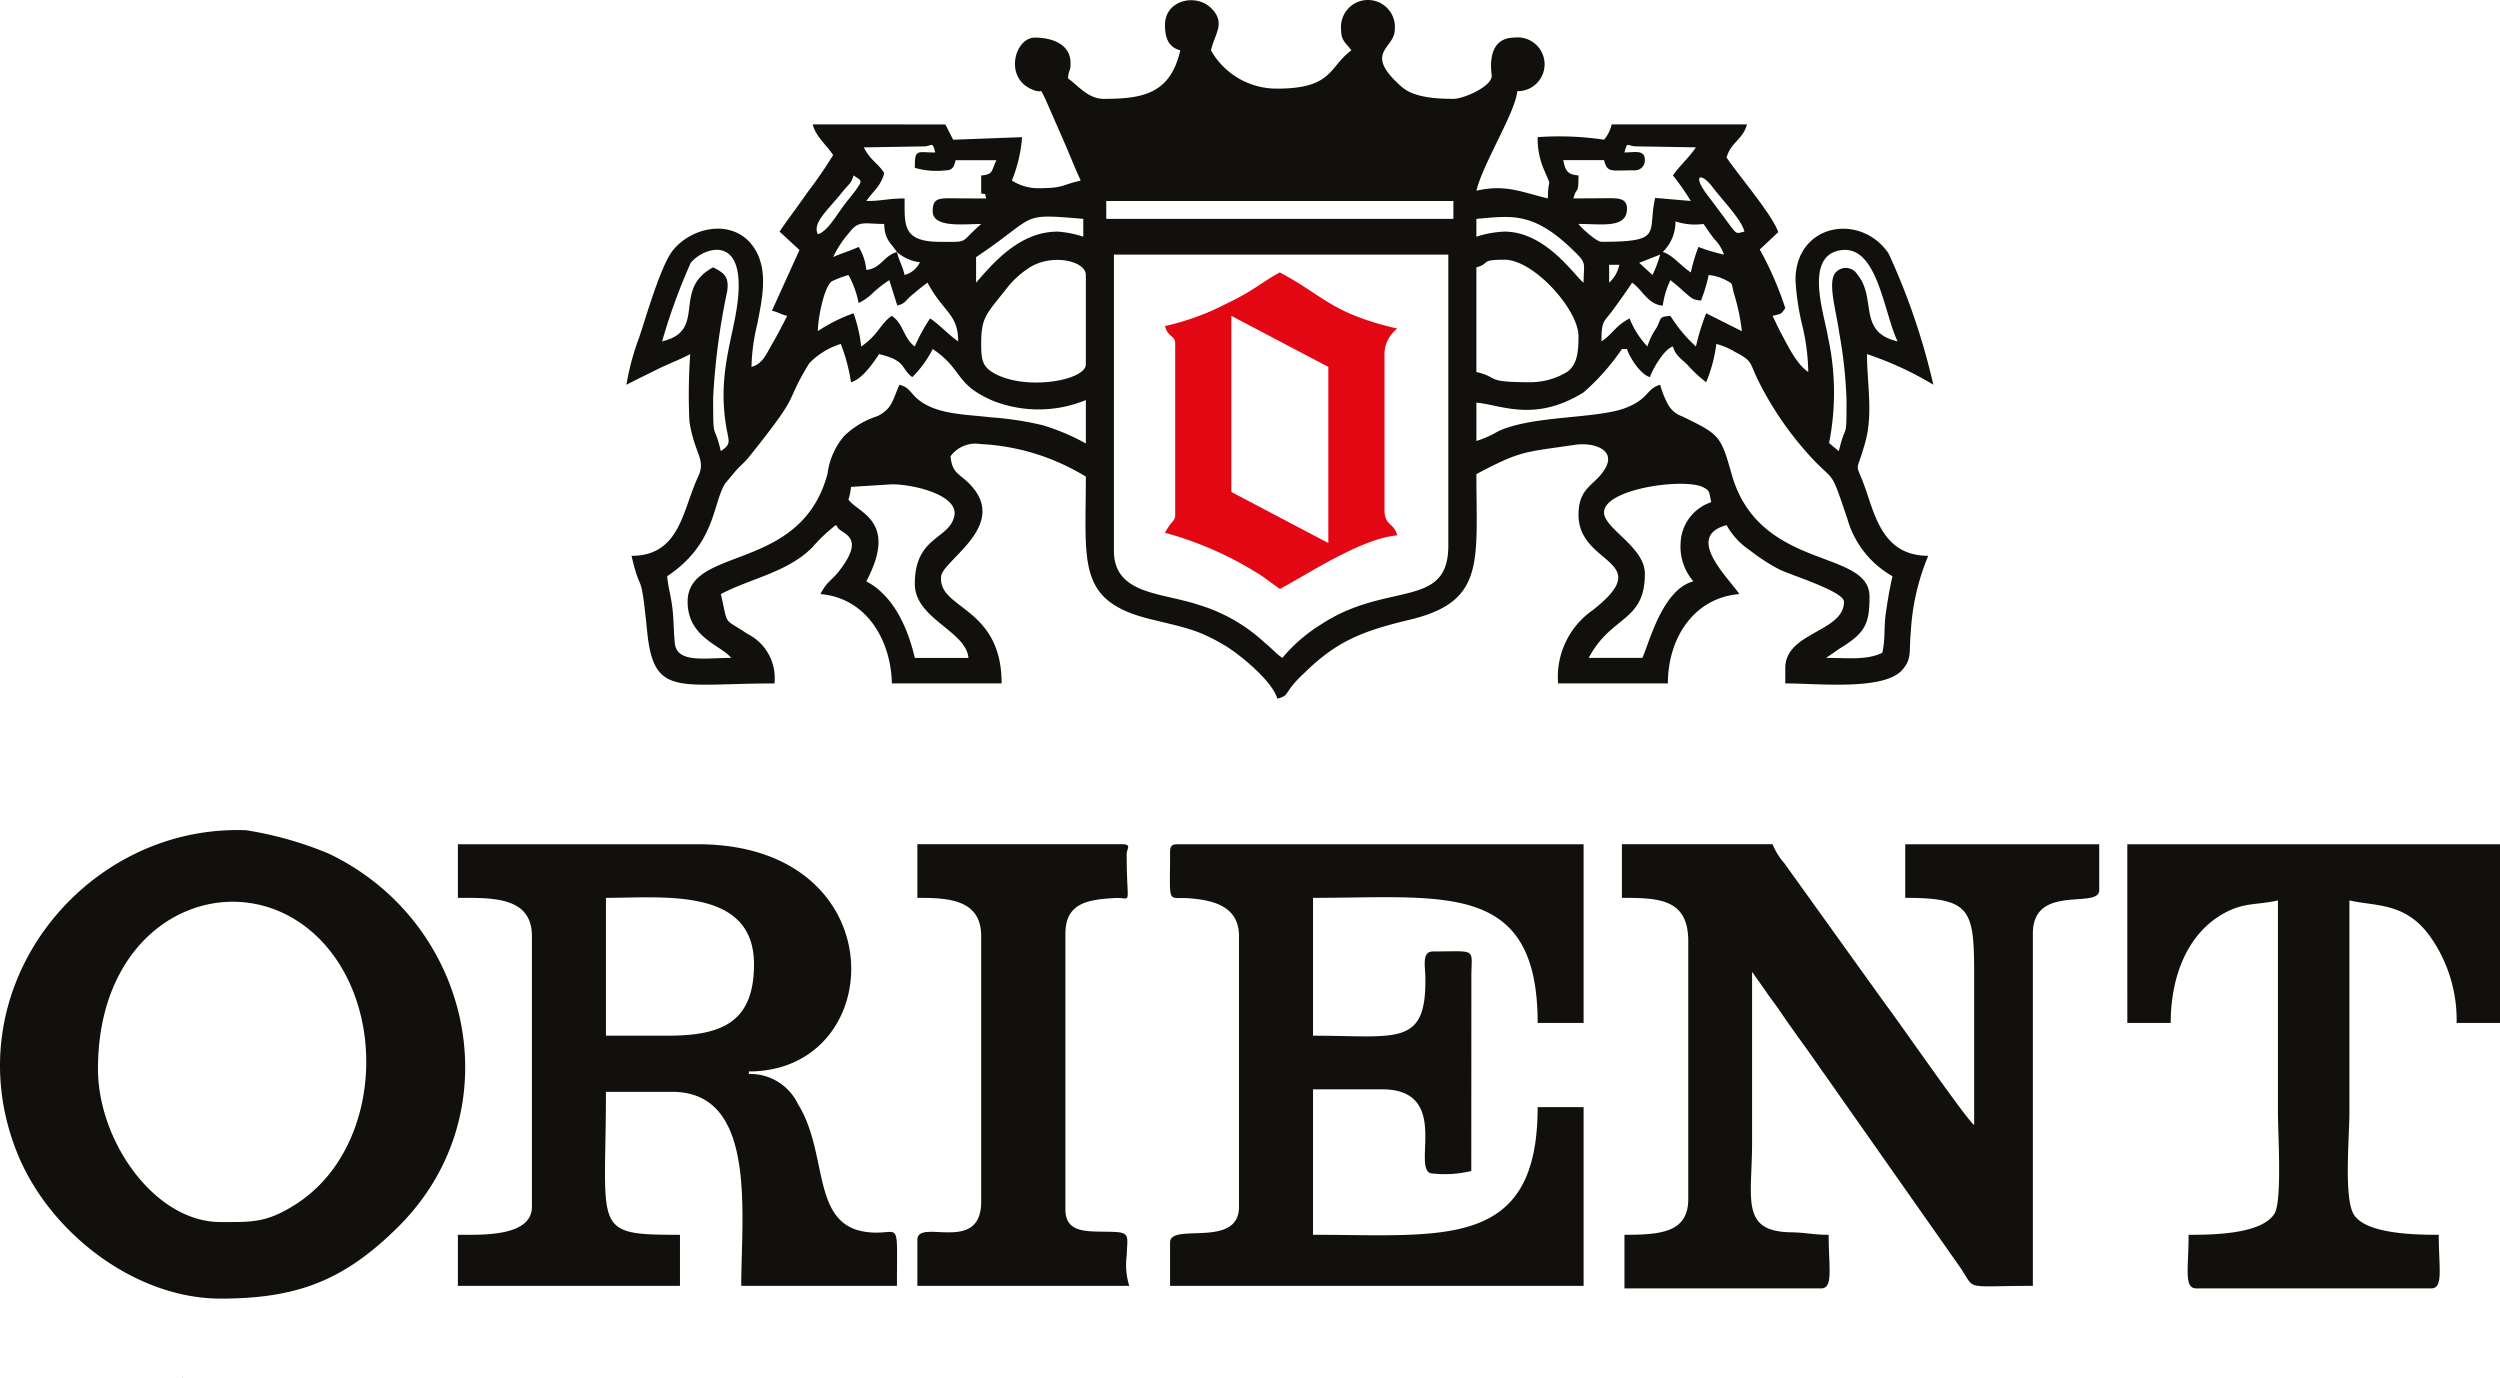 <svg xmlns="http://www.w3.org/2000/svg" width="190.597" height="105.038"><defs><style>.a{fill:#12100c;fill-rule:evenodd}</style></defs><path class="a" d="M84.34 15.322h26.466v1.362H84.34zm-9.536 10.898c0-2.074.377-2.236 2.052-4.37a6.831 6.831 0 011.419-1.306c1.718-1.285 4.508-.698 4.508.422v6.811c0 1.25-4.69 2.049-7.061.639-.818-.487-.918-.986-.918-2.196zm54.102-5.449c-.819-.548-1.409-1.361-2.141-1.557a3.219 3.219 0 00.973-2.335 4.718 4.718 0 002.141.195c.281.419.485.722.807 1.139a3.139 3.139 0 01.75 1.196 12.803 12.803 0 01-1.946-.584 12.761 12.761 0 00-.584 1.946zM62.349 17.852c-.423-.881.719-1.767 1.947-3.307.38-.477.616-.564.777-1.169.611.409.699.34.255.999-.266.394-.639.811-.95 1.226-.678.904-1.316 2.062-2.029 2.252zm50.209.195v-1.362c2.759-.23 4.406-.603 7.653 2.662.759.763.521.829.521 2.203-.607-.406-2.837-3.892-6.033-3.892a7.825 7.825 0 00-2.141.389zM64.684 38.092a4.396 4.396 0 00.195-.973l3.114-.195c1.701 0 5.109.829 4.763 2.42-.393 1.802-3.011 1.527-3.011 5.17 0 2.67 3.916 3.583 4.087 5.644h-4.087c-.577-2.474-1.709-4.786-3.698-5.838 2.434-4.6-.595-5.181-1.362-6.228zM88.817 1.894c0 .966.243 1.699 1.168 1.946-.758 3.251-2.737 3.698-5.839 3.698-1.217 0-1.991-1.066-2.724-1.557.066-.8.195-.435.195-1.168 0-1.483-1.468-1.946-2.724-1.946-1.508 0-2.366 3.014-.241 3.939 1.014.441.506-.3 1.034.717l1.598 3.656c.39.905.714 1.758 1.112 2.586-1.609.375-1.258.584-3.308.584a3.772 3.772 0 01-1.946-.584 10.726 10.726 0 00.779-3.308l-5.255.195-.592-1.164-10.112-.004c.206.886 1.061 1.595 1.557 2.335a33.084 33.084 0 01-1.984 2.88c-.707 1.036-1.422 1.942-2.102 2.958l1.518 1.403-2.101 4.631c.604.141.564.249 1.168.389-.405.766-.727 1.433-1.156 2.152-.418.701-.692 1.506-1.569 1.74a14.959 14.959 0 01.439-3.258c.383-1.96.883-4.175-.271-5.862-1.521-2.224-4.682-1.585-6.15.22-.929 1.142-2.043 5.059-2.559 6.588a19.576 19.576 0 00-.995 3.676c.762-.403 1.562-.78 2.335-1.168.804-.403 1.757-.759 2.53-1.168a43.717 43.717 0 00-.062 5.121c.38 2.515 1.294 2.88.662 4.225-1.19 2.535-1.367 6.029-5.076 6.029.761 3.265.678.669 1.197 5.809.503 4.99 2.397 3.92 9.701 3.92a3.766 3.766 0 00-2.059-3.779c-1.911-1.284-1.438-.502-2.028-3.032 2.275-1.204 5.051-1.645 6.961-3.548a12.651 12.651 0 011.796-1.707c.035.03.091.028.107.087.162.616 2.31.595.206 3.34-.649.847-.937.798-1.481 1.827 3.47.289 5.374 3.447 5.449 6.811h8.368c0-5.896-4.857-5.625-4.615-8.153.121-1.266 5.388-3.973 2.043-7.18-.711-.682-1.218-.749-1.321-1.988a2.349 2.349 0 012.273-.929 16.955 16.955 0 018.041 2.486c0 6.628-.694 9.478 4.904 10.86 2.606.643 3.667.786 5.742 2.043 1.165.706 3.602 2.723 3.95 4.028.713-.19.638-.326 1.058-.888a7.736 7.736 0 01.936-1.01c2.521-2.498 4.478-3.256 8.128-4.132 5.737-1.377 5.057-4.379 5.057-11.095 3.416-1.808 3.582-1.651 7.514-2.232 1.412-.208 3.103.354 2.336 1.747-.763 1.384-2.065 1.402-2.065 3.598 0 3.887 6.046 3.389 1.054 7.282a6.193 6.193 0 00-2.61 5.562h8.368c0-3.411 1.948-6.52 5.449-6.811-.851-1.271-4.204-4.392-.973-5.255a5.593 5.593 0 001.777 1.92 14.399 14.399 0 002.242 1.456c.81.411 4.933 1.672 4.933 2.462 0 2.327-4.476 2.301-4.476 5.06v1.168c2.473 0 7.502.562 8.908-1.017.77-.865.513-1.416.658-2.845a17.505 17.505 0 011.333-5.868c-2.999 0-3.856-2.275-4.597-4.55-1.007-3.093-.992-1.248-.196-4.136.597-2.168.122-4.507.122-6.689a25.059 25.059 0 015.06 2.335 51.154 51.154 0 00-3.415-10.013c-2.146-3.143-7.094-2.268-7.094 2.034a18.606 18.606 0 00.502 3.39 16.294 16.294 0 01.471 3.616c-.942-.63-1.595-2.097-2.153-3.101l-.571-1.18c.708-.165.624-.108.973-.584a25.68 25.68 0 00-1.946-4.476l1.408-1.317c-.42-1.295-3.054-4.37-3.938-5.689.309-1.158 1.248-1.372 1.557-2.53h-10.315a2.792 2.792 0 01-.584 1.168 23.24 23.24 0 00-5.06-.195 5.91 5.91 0 00.471 2.454c.68 1.627.308.439.308 2.217-1.968-.459-3.218-1.104-5.449-.584.47-2.018 2.982-6.003 3.114-7.59a2.05 2.05 0 10-.195-4.087c-2.28 0-1.752 2.732-1.752 2.919 0 .813-2.135 1.752-2.919 1.752-1.361 0-3.026-.108-3.947-.918-3.007-2.642-.528-2.902-.528-4.337a2.056 2.056 0 10-4.087 0c0 .884.415 1.015.778 1.557-1.719 1.259-1.395 2.919-5.644 2.919a5.752 5.752 0 01-5.06-2.919c.299-1.283 1.124-2.066.062-3.175-1.157-1.208-3.564-.68-3.564 1.23zm39.311 39.506a4.031 4.031 0 00.973 2.919c-2.397.64-3.377 4.764-3.892 5.838h-4.087c1.73-3.269 4.282-2.72 4.282-6.422 0-2.04-3.114-3.424-3.114-4.671 0-1.805 6.109-2.647 7.559-1.916.549.277.439.384.614 1.137a3.41 3.41 0 00-2.336 3.114zm-15.569-7.784v-2.919c1.866.155 4.416 1.544 8.171-.781a17.306 17.306 0 002.922-3.306h.389c.137.511.99 1.937 1.752 2.141.108-.405 1.037-2.145 1.752-2.335.184.691.647.944 1.119 1.411a9.749 9.749 0 001.411 1.313 11.323 11.323 0 00.778-2.919 5.354 5.354 0 011.367.579c1.414.728 1.139.795 1.776 2.116a25.38 25.38 0 003.039 4.745c3.05 3.712 2.273 1.33 3.813 5.918a7.306 7.306 0 003.433 4.352c-.214.92-.35 1.718-.506 2.802-.17 1.178-.023 1.967-.272 3.036-1.196.574-2.566.389-4.282.389l1.035-.716c1.944-1.179 2.273-1.865 2.273-3.954 0-3.689-8.419-1.905-10.511-9.339-.841-2.99-.944-3.019-3.768-4.406a1.974 1.974 0 01-1.067-.879 6.936 6.936 0 01-.612-1.529c-1.062.283-.846 1.1-2.692 1.784-2.233.828-7.103.541-9.701 1.781a7.022 7.022 0 01-1.619.717zM65.852 11.236l4.641-.076c.616-.051.577-.402.809.466-1.412 0-1.557-.305-1.557 1.168a5.885 5.885 0 002.336.195c.591 0 .661-.338.778-.778h3.114c-.417.787-.193 1.087-1.168 1.168v1.362c.506.134.217-.072.389.389-.783 0-1.563-.001-2.345-.01-1.262-.015-1.741-.041-1.741.983 0 1.294 2.36.973 3.698.973-1.71 1.486-.859 1.362-3.114 1.362-2.902 0-2.724-1.266-2.724-3.308-1.294 0-1.685.195-2.919.195.486-.726 1.128-1.136 1.362-2.141-.565-.844-1-.894-1.557-1.946zm63.443 15.18a11.114 11.114 0 01-1.946-2.335c-.903.075-.652.132-1.048.898a5.113 5.113 0 00-.703 1.438 6.7 6.7 0 01-1.362-2.141c-1.118.592-1.235 1.145-2.141 1.752 0-1.635.17-1.435.89-2.418.536-.733.977-1.358 1.445-2.058.781.523 1.193 1.657 2.335 1.752a6.701 6.701 0 01.584-1.946 12.699 12.699 0 011.05.896c.532.434.592.603 1.285.661a12.752 12.752 0 00.584-1.946 3.495 3.495 0 011.215.342c.69.355.49.215.705 1.047a15.54 15.54 0 01.611 2.893l-2.723-1.366a17.065 17.065 0 00-.78 2.534zm11.482 4.087c0 3.292-.032 1.524-.584 3.892l-.748-.617a19.679 19.679 0 00-.084-8.086c-.25-1.629-1.782-5.944.748-6.57 3.006-.744 3.46 4.61 4.561 6.905-3.098-.722-1.548-3.275-3.072-5.107a1.028 1.028 0 00-1.71-.069c-.538.782.103 2.865.34 4.559a35.006 35.006 0 01.55 5.093zM97.768 50.158c-.525-.352-.832-.76-1.361-1.169a12.773 12.773 0 00-5.085-2.894c-2.776-.928-6.398-.761-6.398-4.111V19.409h25.494v22.186c0 4.908-4.667 2.677-9.734 6.03a12.086 12.086 0 00-2.916 2.533zm24.91-28.608v-1.362h.778a2.483 2.483 0 01-.778 1.362zm10.315-3.892c-.775.164-.452.378-1.919-1.584-.297-.397-.53-.719-.837-1.113-1.276-1.643-.567-1.867.314-.713.838 1.099 2.23 2.501 2.442 3.41zm-5.449-4.282a19.848 19.848 0 011.362 1.946l-2.721-.234c-.608 2.697.688 3.347-4.091 3.347-.388 0-1.556-1.071-1.752-1.362 1.824 0 3.698.359 3.698-1.168 0-.813-.7-.797-1.542-.793-.848.004-1.695.015-2.544.015.258-.967.389-.217.389-1.752-.889-.074-.983-.377-1.168-1.168h3.114c.263.984.473.778 2.335.778a.748.748 0 00.778-.778c0-.822-.755-.584-1.557-.584.232-.868.193-.516.809-.466l4.641.076c-.541.808-1.286 1.446-1.751 2.141zM68.382 19.215a3.228 3.228 0 001.752.778 1.827 1.827 0 01-1.168.973c-.175-.75-.43-1.091-.584-1.752zm-6.033 6.033c0-.853.447-3.356 1.064-3.801a8.511 8.511 0 011.271-.481 7.143 7.143 0 01.778 2.141c1.139-.602.851-.758 2.335-1.752l.612 1.937c.665-.176.585-.356 1.113-.795.357-.297.856-.72 1.194-.947 1.203 2.274 2.335 2.371 2.335 4.476-.679-.455-1.423-1.271-2.141-1.752a13.12 13.12 0 00-1.168 2.141c-.885-.648-.838-1.724-1.752-2.335-.863.578-1.034 1.464-2.335 2.335a10.829 10.829 0 00-.584-2.53 12.264 12.264 0 00-2.724 1.362zm63.638-4.282l-1.017-.929 1.601-.628a10.052 10.052 0 01-.584 1.557zm-75.509 5.06a45.076 45.076 0 012.184-5.99c.838-1.042 3.654-2.146 3.654 1.708 0 3.315-1.796 6.251-.903 11.043.167.898.317 1.087-.459 1.606-.54-2.316-.584-.547-.584-4.087a52.003 52.003 0 011.069-8.092c.173-1.161-.276-1.414-1.069-1.833-3.193 1.69-.395 4.829-3.892 5.644zm17.905-6.811c-1.012.27-1.229 1.27-2.335 1.362a4.131 4.131 0 00-.584-1.752c-.596.286-1.35.492-1.946.778a7.894 7.894 0 011.237-1.877c.711-.952 1.142-.653 2.655-.653.027 1.211.494 1.425.973 2.141zM52.424 45.876c0 2.755 2.622 3.344 3.308 4.281-2.039 0-4.146.43-4.291-1.158-.088-.968-.071-1.7-.168-2.557-.115-1.017-.336-1.665-.406-2.513 3.713-2.486 3.443-5.497 4.416-7.066l.887-1.059c.363-.379.633-.593.954-.992 4.173-5.21 2.539-3.792 4.568-7.109a5.652 5.652 0 012.409-1.483 13.717 13.717 0 01.778 2.919c.853-.228 1.67-1.438 2.141-2.141 2.111.492 1.639 1.099 2.53 1.752a8.109 8.109 0 001.557-2.141c2.354 1.576 1.627 2.678 4.611 3.952a9.482 9.482 0 007.066-.06V33.81a16.512 16.512 0 00-3.281-1.389 24.553 24.553 0 00-4.059-.612c-1.823-.231-4.153-.184-5.556-1.45-.54-.488-.574-.827-1.311-1.024-.507 1.058-.512 1.825-1.692 2.395a6.428 6.428 0 00-2.551 1.536 5.511 5.511 0 00-1.243 2.844c-2.009 7.597-10.667 5.462-10.667 9.767zM74.415 21.55v-1.946c4.803-3.216 3.187-3.334 8.174-2.919v1.362a7.97 7.97 0 00-1.946-.389c-2.877 0-4.86 2.318-6.227 3.892zm42.23 7.59c-3.557 0-2.268-.355-4.087-.778v-7.979c1.081-.289.209-.584 2.141-.584 2.228 0 5.644 3.8 5.644 5.838 0 1.217-.106 2.118-.817 2.686a5.417 5.417 0 01-2.88.817zM13.891 105.038l.058-.058c-.004.004-.077.039-.058.058M69.939 68.451c2.28 0 4.865.078 4.865 2.919v20.24c0 4.065-4.865 1.209-4.865 2.919v3.503h16.153a5.437 5.437 0 01-.189-2.342c.029-1.354.301-1.719-.955-1.77-1.893-.077-3.722.229-3.722-1.727V71.175c0-2.365 1.767-2.585 3.723-2.708 1.44-.091.948.864.948-3.325 0-.476.431-.779-.389-.779h-15.569zm92.246 9.536h3.308c0-3.716 1.394-7.135 4.472-8.567 1.3-.605 2.258-.438 3.702-.774v16.153c0 1.623.328 6.757-.26 7.719-.966 1.581-4.704 1.622-6.551 1.622 0 2.552-.376 4.087.584 4.087h17.904c.96 0 .584-1.534.584-4.087-1.698 0-5.5-.042-6.46-1.519-.793-1.221-.352-5.878-.352-7.822V68.646c1.978.461 4.212.123 6.092 2.665a10.998 10.998 0 012.081 6.676h3.308V64.364h-28.413zm-111.317.973h-4.671V68.451c4.365 0 11.287-.83 11.287 5.06-0 4.486-2.513 5.449-6.617 5.449zM34.909 68.451c2.638 0 5.644-.1 5.644 2.919V91.999c0 2.3-3.802 2.141-5.644 2.141v3.892H51.84v-3.892c-6.779 0-5.644-.256-5.644-10.898h5.06c6.495 0 5.255 9.313 5.255 14.79H68.382c0-5.486.3-3.77-2.316-4.107-4.276-.55-2.866-5.972-5.231-9.754a4.026 4.026 0 00-3.741-2.292v-.194c10.721 0 11.276-17.32-3.892-17.32H34.909zM7.469 81.49c0-12.46 11.554-16.248 17.458-9.285 4.69 5.531 3.869 15.671-2.431 19.642-2.212 1.395-3.285 1.32-5.686 1.32-5.027-0-9.341-6.182-9.341-11.677zm9.341 17.515c5.868 0 9.455-1.392 13.574-5.498 8.774-8.746 5.667-23.188-5.332-28.433a27.5 27.5 0 00-6.289-1.778C6.361 62.824-3.663 75.415 1.295 87.858c2.435 6.109 8.989 11.146 15.515 11.146zm72.395-34.057c0 4.216-.262 3.39 1.52 3.54 1.806.152 3.735.617 3.735 2.882v20.629c0 3.238-5.255 1.167-5.255 2.724v3.309h31.527V84.409h-3.503c0 10.908-7.179 9.73-17.126 9.73V83.047h5.255c5.456 0 2.051 6.422 3.892 6.422a8.59 8.59 0 002.919-.194l.007-14.992c.034-2.038.383-1.745-2.926-1.745-.847 0-.602 1.048-.585 1.945.103 5.353-2.139 4.477-8.562 4.477V68.451c10.03 0 17.126-1.312 17.126 9.536h3.503V64.364H89.789c-.448 0-.584.135-.584.584zm34.446 3.503c2.837 0 5.06.075 5.06 3.308v19.656c0 2.554-2.111 2.724-4.865 2.724v4.087h14.985c.96 0 .584-1.534.584-4.087-1.202 0-1.646-.168-2.922-.192-3.833-.071-2.916-2.603-2.916-6.814V74.095l1.05 1.48c.399.602.664.907 1.052 1.478.704 1.033 1.348 1.933 2.097 2.963l11.643 16.575c1.271 1.848.133 1.442 5.564 1.442V71.175c0-3.855 5.06-1.822 5.06-3.308v-3.503h-14.79v4.087c5.224 0 5.255.966 5.255 6.422v10.898c-.597-.437-5.543-7.594-6.755-9.204l-7.725-10.763a5.352 5.352 0 01-.894-1.441h-11.482z"/><path d="M93.876 24.08l7.395 3.892v13.428l-7.395-3.892zm-5.06.778c.252.942.779.651.779 1.362v13.039c0 .498-.28.419-.779 1.362a26.071 26.071 0 016.804 2.926 9.888 9.888 0 01.939.618l1.015.737c2.171-1.149 6.222-3.859 8.952-4.087-.268-1.004-.973-.706-.973-1.946V27.194a2.488 2.488 0 01.973-2.141c-5.05-1.177-5.601-2.508-8.952-4.282-1.395.738-1.936 1.364-4.052 2.37a19.342 19.342 0 01-4.705 1.717z" fill="#e30613" fill-rule="evenodd"/></svg>